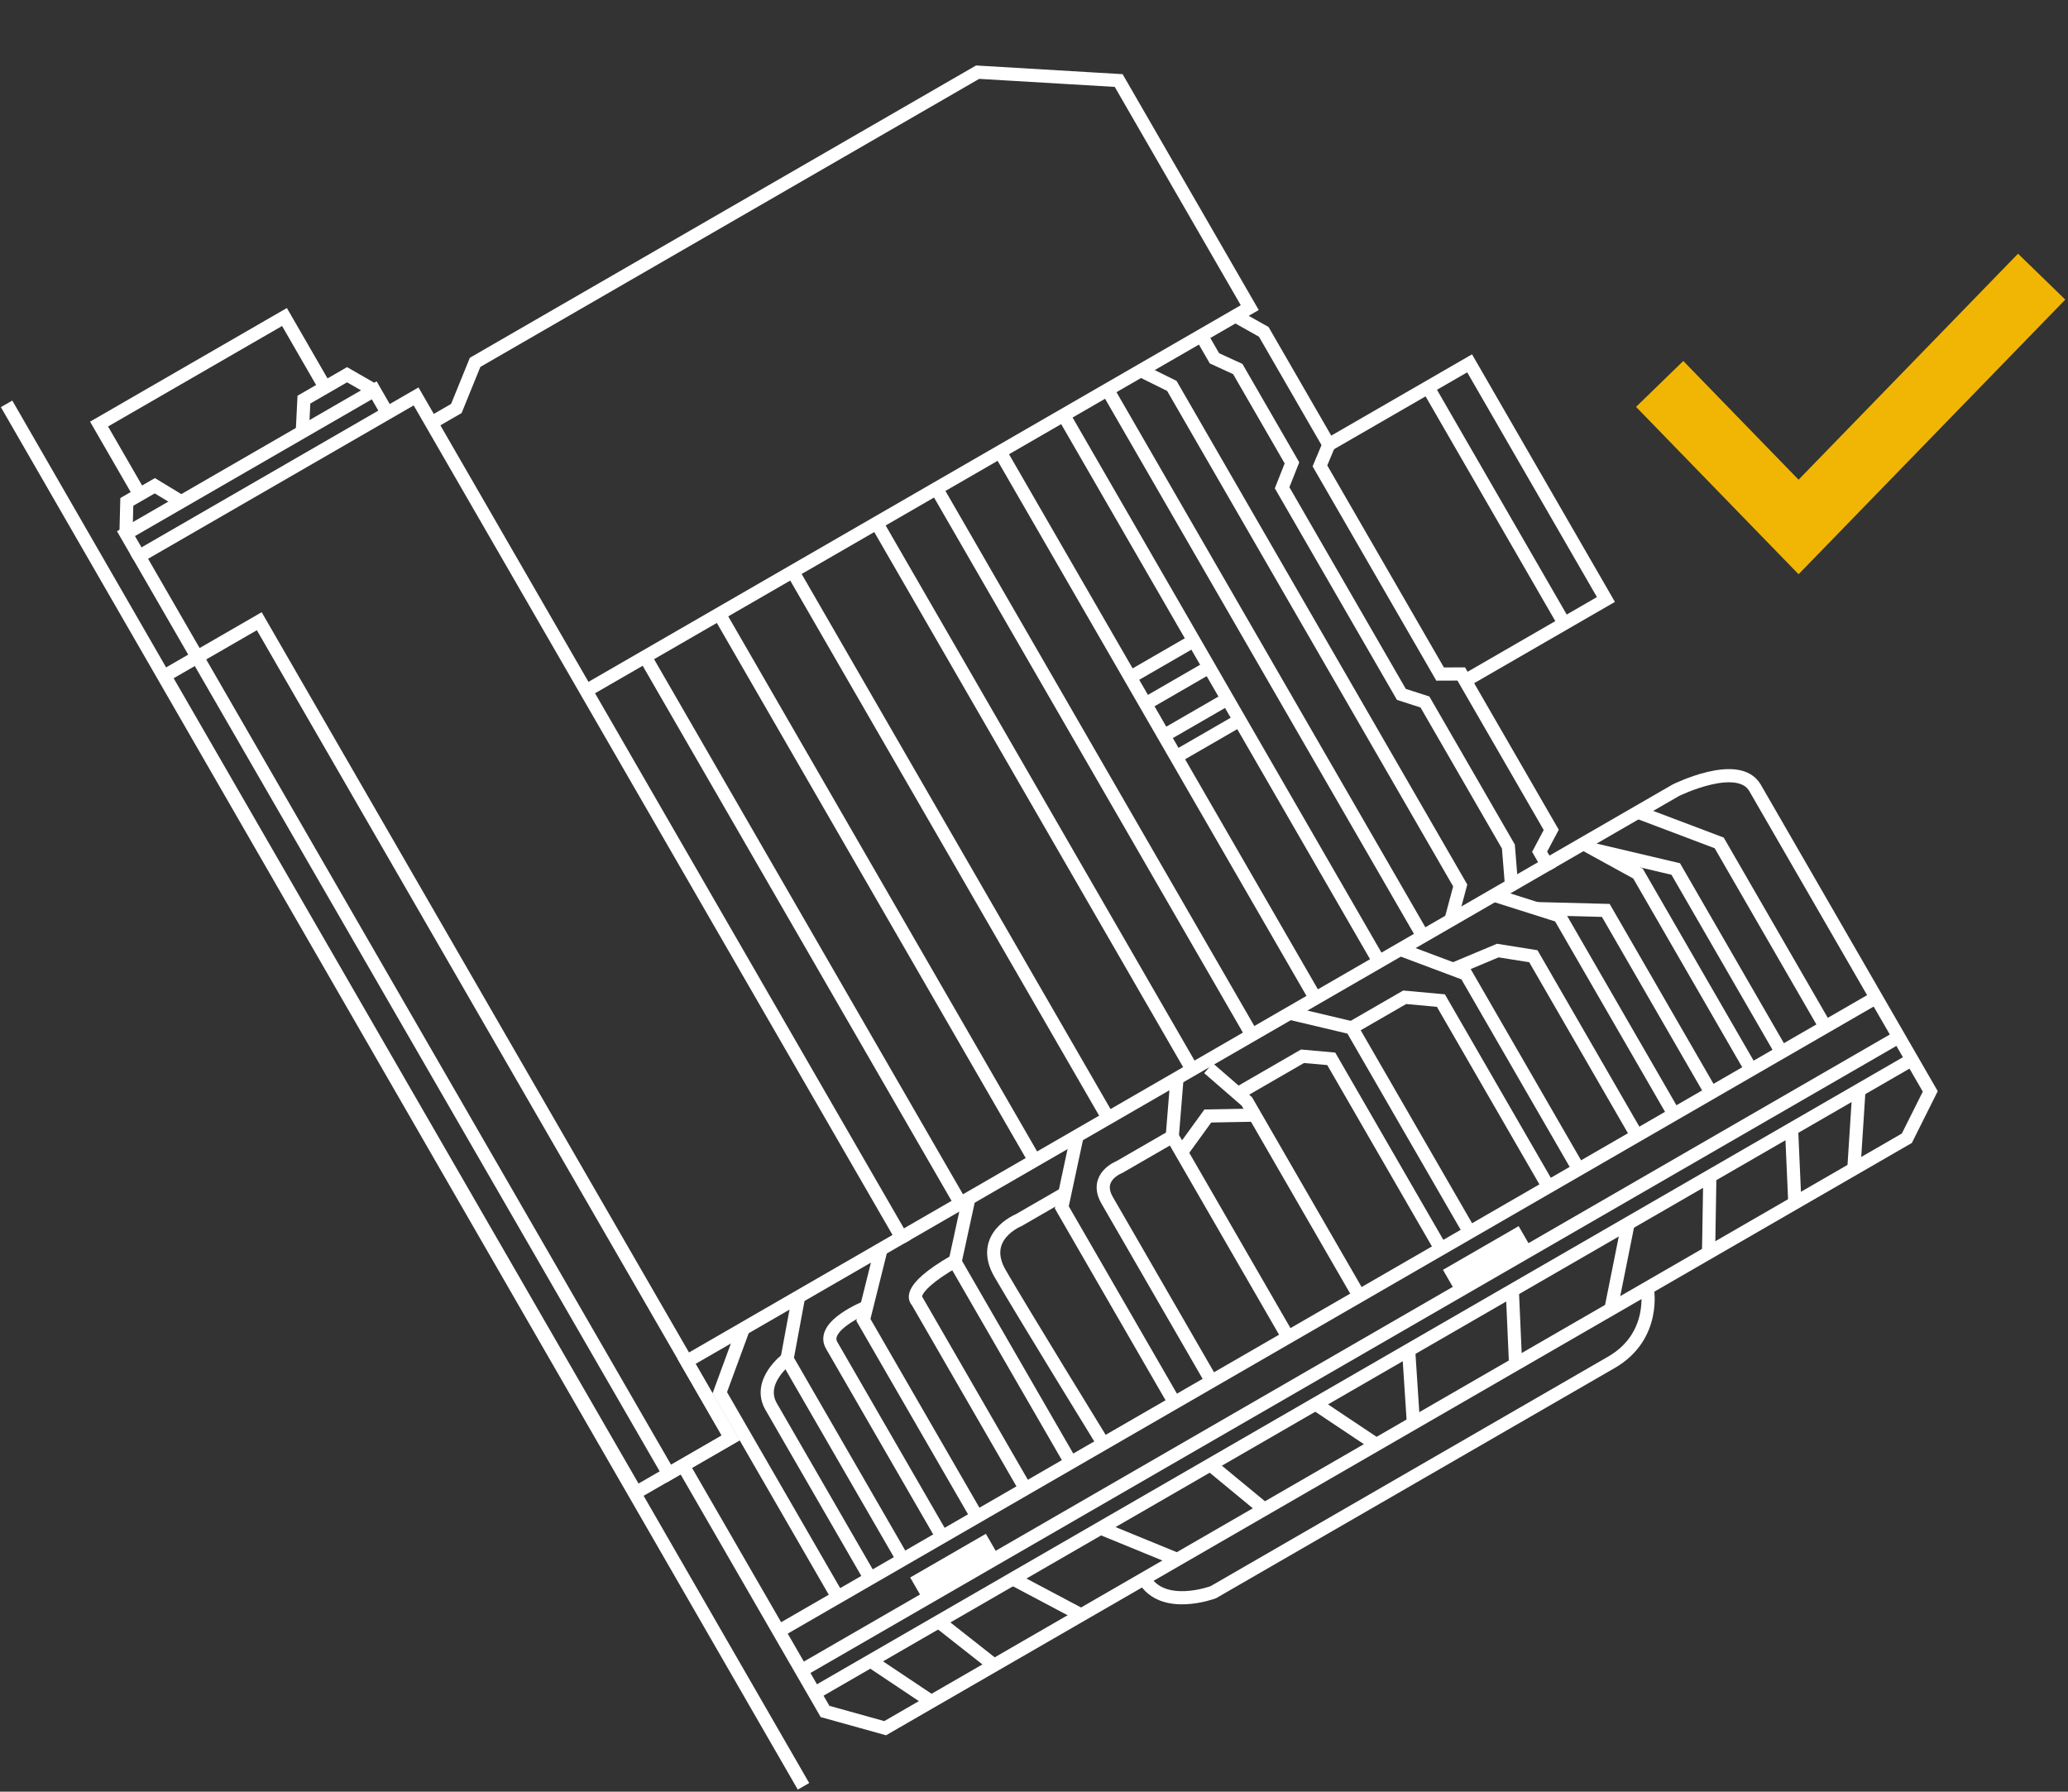<svg width="157" height="136" viewBox="0 0 157 136" fill="none" xmlns="http://www.w3.org/2000/svg">
<rect x="0" y="0" width="157" height="136" fill="#333333" stroke="none"/>
<path d="M55.475 109.147L19.683 47.154L12.501 51.3L48.293 113.294L55.475 109.147Z" stroke="white" stroke-miterlimit="10"/>
<path d="M50.764 111.867L10.56 42.232L31.589 30.091L68.442 93.924L52.125 103.344L55.475 109.147L50.764 111.867Z" stroke="white" stroke-miterlimit="10"/>
<path d="M29.405 31.352L28.41 29.628L9.565 40.508L10.56 42.232" stroke="white" stroke-miterlimit="10"/>
<path d="M28.41 29.628L26.348 28.444L23.073 30.335L22.952 32.78" stroke="white" stroke-miterlimit="10"/>
<path d="M13.759 38.087L11.754 36.87L9.628 38.097L9.565 40.508" stroke="white" stroke-miterlimit="10"/>
<path d="M24.681 29.406L21.597 24.063L7.52 32.19L10.605 37.533" stroke="white" stroke-miterlimit="10"/>
<path d="M44.492 52.441L94.88 23.35L84.929 6.113L74.22 5.478L36.07 27.504L34.645 31.008L32.749 32.102" stroke="white" stroke-miterlimit="10"/>
<path d="M68.442 93.924L117.451 65.628L116.887 64.652L117.768 62.994L110.935 51.158L109.331 51.165L100.208 35.365L100.884 33.749L95.942 25.189L93.788 23.98" stroke="white" stroke-miterlimit="10"/>
<path d="M91.203 25.473L92.198 27.197L93.971 28.012L98.084 35.136L97.336 37.024L106.391 52.709L108.18 53.285L114.515 64.259L114.751 67.187" stroke="white" stroke-miterlimit="10"/>
<path d="M86.607 28.127L88.965 29.293L110.858 67.213L110.154 69.841" stroke="white" stroke-miterlimit="10"/>
<path d="M84.079 29.586L108.028 71.068" stroke="white" stroke-miterlimit="10"/>
<path d="M80.746 31.51L104.696 72.992" stroke="white" stroke-miterlimit="10"/>
<path d="M75.92 34.296L99.87 75.779" stroke="white" stroke-miterlimit="10"/>
<path d="M71.094 37.083L95.044 78.565" stroke="white" stroke-miterlimit="10"/>
<path d="M66.555 39.703L90.505 81.186" stroke="white" stroke-miterlimit="10"/>
<path d="M60.177 43.386L84.127 84.868" stroke="white" stroke-miterlimit="10"/>
<path d="M54.604 46.603L78.554 88.085" stroke="white" stroke-miterlimit="10"/>
<path d="M48.974 49.854L72.924 91.336" stroke="white" stroke-miterlimit="10"/>
<path d="M94.114 54.664L89.288 57.451" stroke="white" stroke-miterlimit="10"/>
<path d="M90.631 48.632L85.805 51.418" stroke="white" stroke-miterlimit="10"/>
<path d="M91.792 50.642L86.966 53.429" stroke="white" stroke-miterlimit="10"/>
<path d="M93.186 53.056L88.359 55.842" stroke="white" stroke-miterlimit="10"/>
<path d="M117.451 65.628L127.218 59.989C127.218 59.989 131.981 57.623 133.241 59.806C134.502 61.989 146.543 82.845 146.543 82.845L144.765 86.4L67.201 131.181L62.636 129.91L51.822 111.18" stroke="white" stroke-miterlimit="10"/>
<path d="M124.346 61.648L130.519 63.982L138.58 77.943" stroke="white" stroke-miterlimit="10"/>
<path d="M59.12 123.82L142.43 75.721" stroke="white" stroke-miterlimit="10"/>
<path d="M144.154 78.709L60.845 126.807" stroke="white" stroke-miterlimit="10"/>
<path d="M120.209 64.036L124.358 66.314L132.949 81.194" stroke="white" stroke-miterlimit="10"/>
<path d="M135.248 79.867L127.22 65.963L121.19 64.542" stroke="white" stroke-miterlimit="10"/>
<path d="M113.429 67.95L118.398 69.525L126.99 84.405" stroke="white" stroke-miterlimit="10"/>
<path d="M129.904 82.952L121.91 69.106L116.701 68.972" stroke="white" stroke-miterlimit="10"/>
<path d="M106.305 72.064L111.292 73.934L119.85 88.757" stroke="white" stroke-miterlimit="10"/>
<path d="M124.274 86.203L116.412 72.586L113.711 72.154L110.319 73.576" stroke="white" stroke-miterlimit="10"/>
<path d="M97.916 76.906L102.62 78.021L111.576 93.534" stroke="white" stroke-miterlimit="10"/>
<path d="M117.552 90.084L109.391 75.95L106.642 75.699L102.62 78.021" stroke="white" stroke-miterlimit="10"/>
<path d="M91.747 81.081L94.663 83.611L103.188 98.377" stroke="white" stroke-miterlimit="10"/>
<path d="M94.232 82.864L98.885 80.177L101.067 80.373L109.393 94.794" stroke="white" stroke-miterlimit="10"/>
<path d="M89.356 81.849L88.997 86.27L97.688 101.323" stroke="white" stroke-miterlimit="10"/>
<path d="M95.26 84.645L91.697 84.711L89.693 87.476" stroke="white" stroke-miterlimit="10"/>
<path d="M88.997 86.27L84.975 88.592C84.975 88.592 83.028 89.333 84.056 91.114C85.085 92.895 91.984 104.846 91.984 104.846" stroke="white" stroke-miterlimit="10"/>
<path d="M81.772 86.228L80.611 91.648L89.169 106.471" stroke="white" stroke-miterlimit="10"/>
<path d="M80.787 90.627L77.34 92.617C77.34 92.617 74.293 93.84 75.918 96.655C77.543 99.471 83.768 109.589 83.768 109.589" stroke="white" stroke-miterlimit="10"/>
<path d="M73.555 90.971L72.507 95.79L81.298 111.016" stroke="white" stroke-miterlimit="10"/>
<path d="M77.85 113.006L69.624 98.757C69.624 98.757 68.567 97.988 72.474 95.732" stroke="white" stroke-miterlimit="10"/>
<path d="M66.891 94.819L65.549 100.191L74.074 114.956" stroke="white" stroke-miterlimit="10"/>
<path d="M65.758 99.227C65.758 99.227 62.276 100.625 63.138 102.118C64 103.612 71.398 116.425 71.398 116.425" stroke="white" stroke-miterlimit="10"/>
<path d="M60.628 98.435L59.752 103.154L68.543 118.379" stroke="white" stroke-miterlimit="10"/>
<path d="M56.434 100.856L54.645 105.719L63.602 121.232" stroke="white" stroke-miterlimit="10"/>
<path d="M59.752 103.154C59.752 103.154 57.448 104.868 58.542 106.764C59.637 108.66 66.072 119.806 66.072 119.806" stroke="white" stroke-miterlimit="10"/>
<path d="M116.289 94.797L115.294 93.073L109.548 96.39L110.543 98.114L116.289 94.797Z" fill="white"/>
<path d="M75.841 118.149L74.846 116.426L69.1 119.743L70.095 121.467L75.841 118.149Z" fill="white"/>
<path d="M125.058 97.778C125.058 97.778 125.782 101.42 122.334 103.41C118.887 105.401 92.113 120.859 92.113 120.859C92.113 120.859 88.277 122.307 86.85 119.837" stroke="white" stroke-miterlimit="10"/>
<path d="M61.84 128.531L145.15 80.432" stroke="white" stroke-miterlimit="10"/>
<path d="M140.743 88.722L141.128 82.754" stroke="white" stroke-miterlimit="10"/>
<path d="M136.261 91.309L136.014 85.707" stroke="white" stroke-miterlimit="10"/>
<path d="M129.712 95.091L129.809 89.289" stroke="white" stroke-miterlimit="10"/>
<path d="M122.3 99.37L123.604 92.872" stroke="white" stroke-miterlimit="10"/>
<path d="M115.061 103.55L114.813 97.947" stroke="white" stroke-miterlimit="10"/>
<path d="M107.304 108.028L106.942 102.491" stroke="white" stroke-miterlimit="10"/>
<path d="M104.489 109.653L99.875 106.571" stroke="white" stroke-miterlimit="10"/>
<path d="M95.986 114.563L91.889 111.182" stroke="white" stroke-miterlimit="10"/>
<path d="M89.378 118.377L83.558 115.992" stroke="white" stroke-miterlimit="10"/>
<path d="M82.082 122.59L76.893 119.84" stroke="white" stroke-miterlimit="10"/>
<path d="M75.474 126.405L71.263 123.091" stroke="white" stroke-miterlimit="10"/>
<path d="M70.706 129.158L66.092 126.076" stroke="white" stroke-miterlimit="10"/>
<path d="M100.884 33.749L111.571 27.579L121.92 45.505L111.234 51.675" stroke="white" stroke-miterlimit="10"/>
<path d="M108.411 29.404L118.76 47.33" stroke="white" stroke-miterlimit="10"/>
<path d="M0.5 30.655L61 135.593" stroke="white"/>
<path d="M126 29.143L136.545 40L155 21" stroke="#F1B604" stroke-width="5"/>
</svg>
